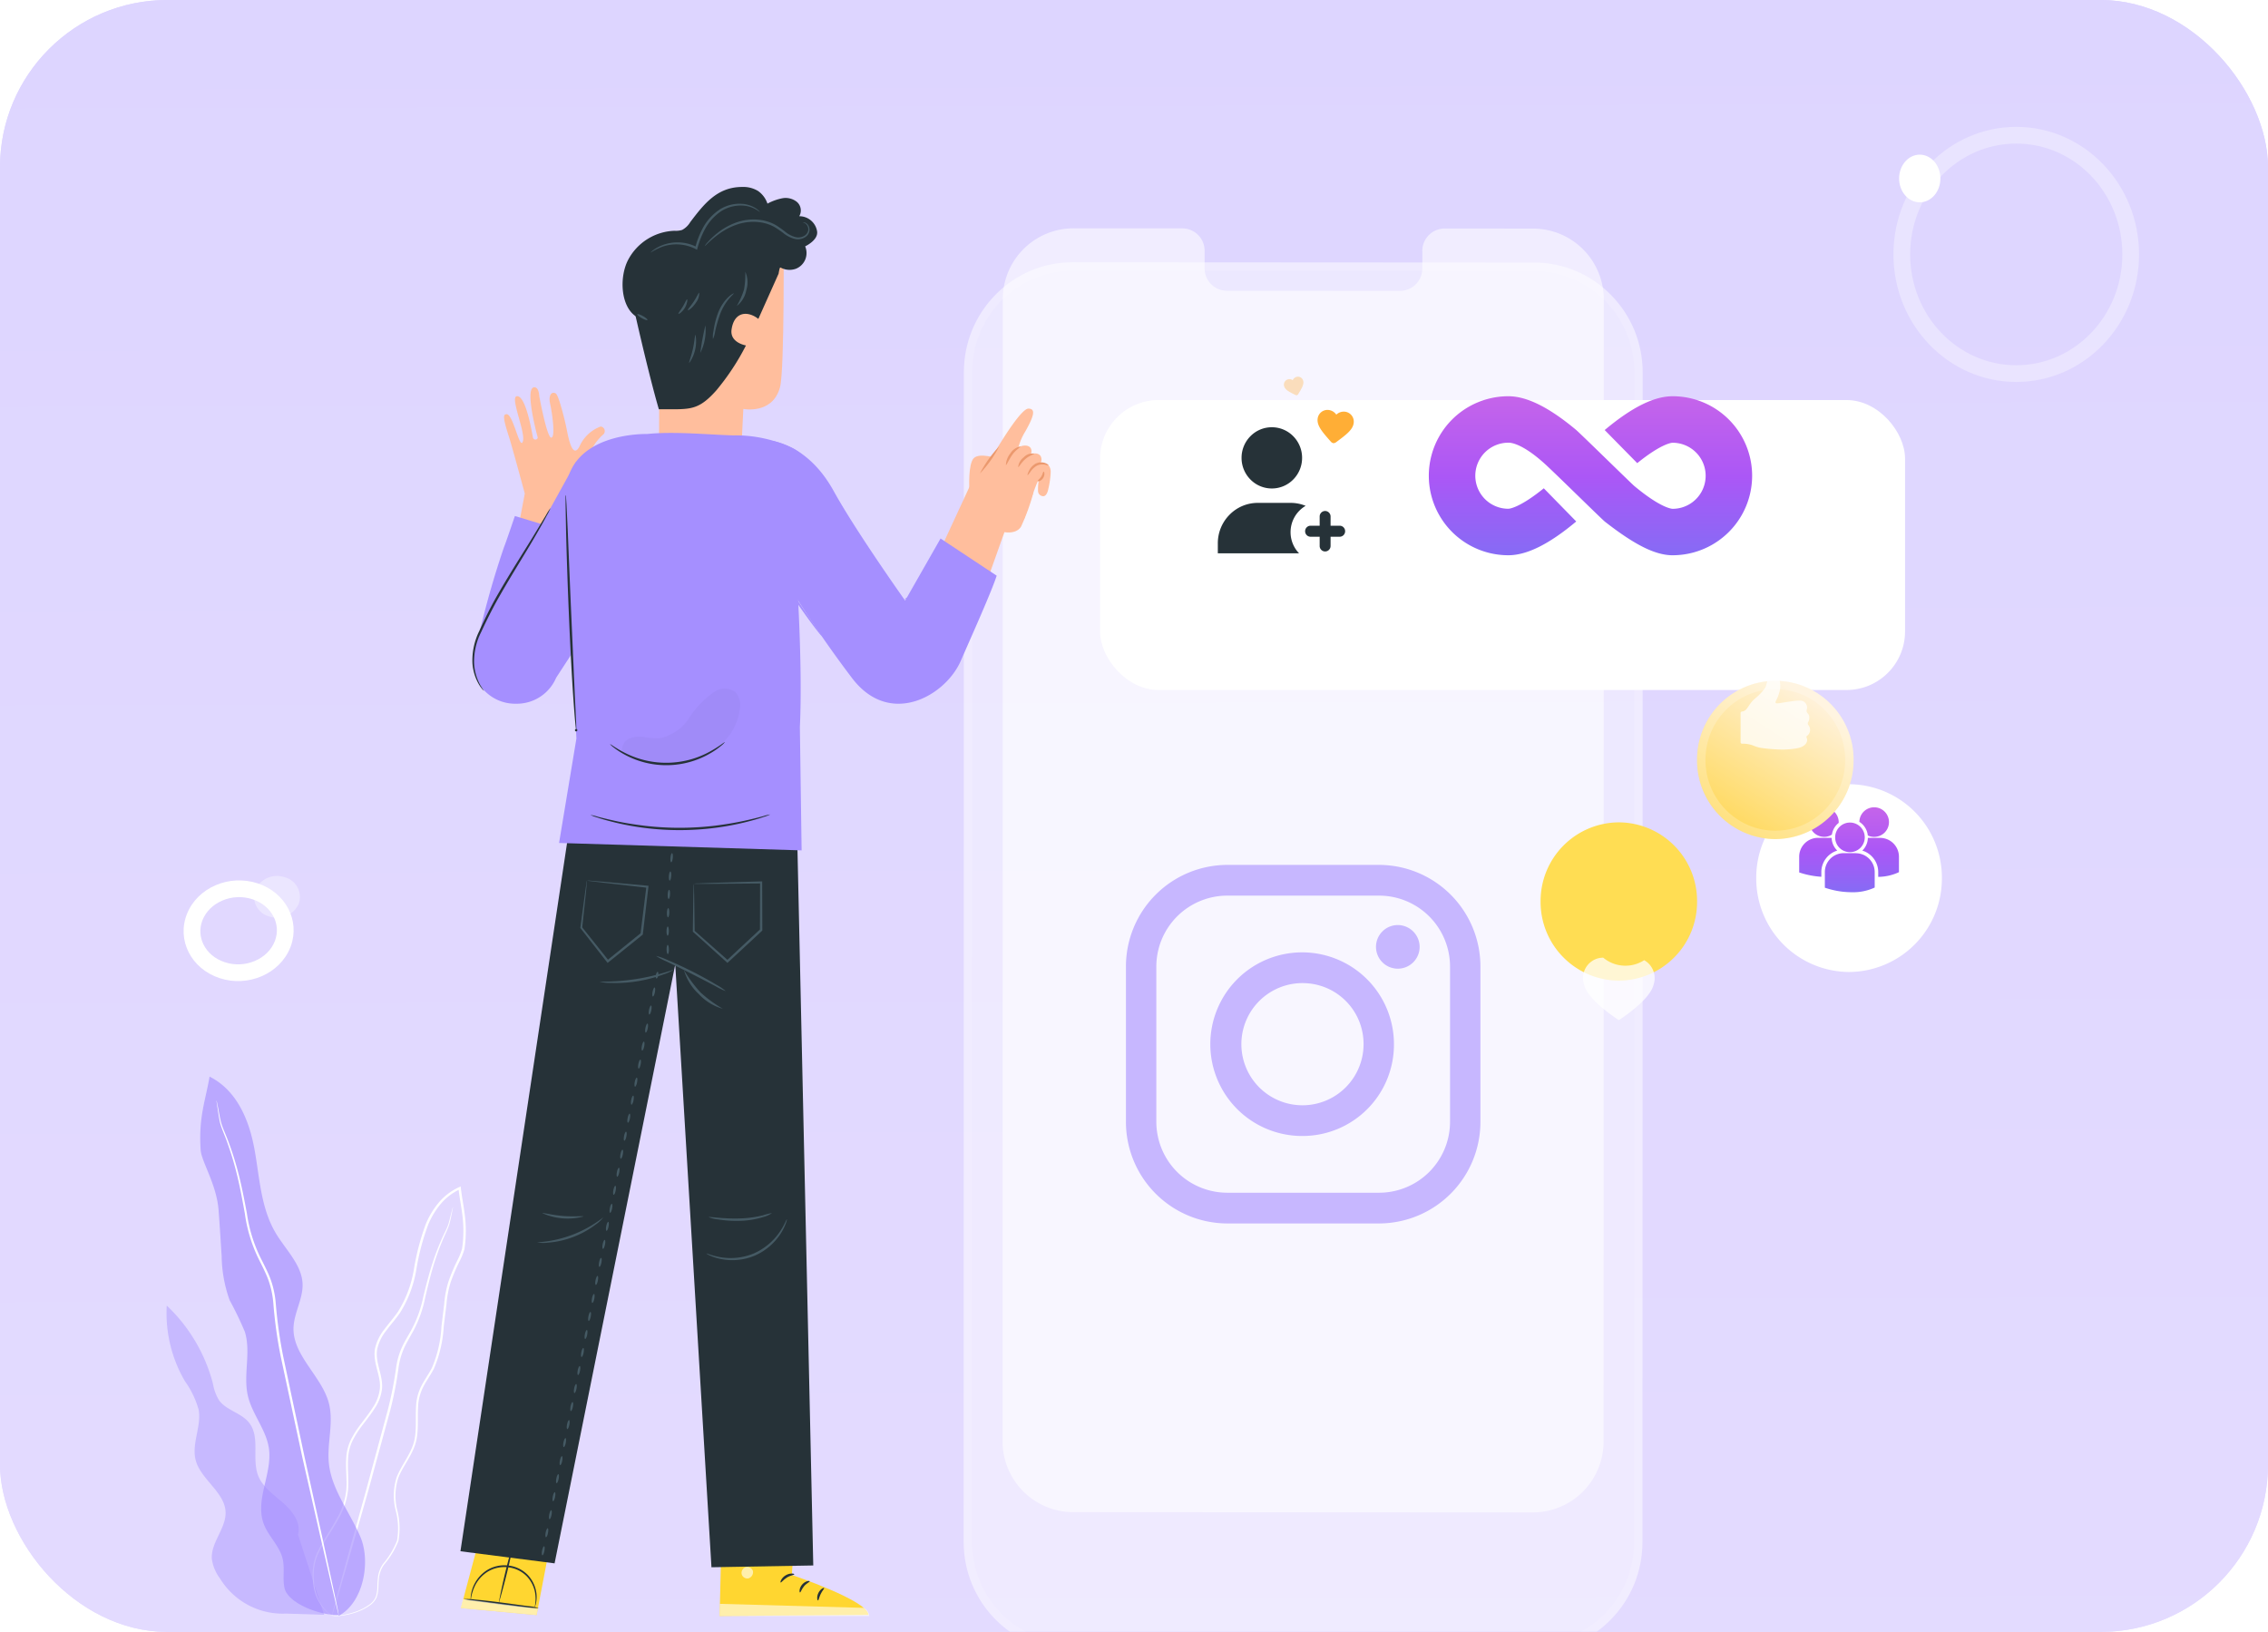 <svg xmlns="http://www.w3.org/2000/svg" xmlns:xlink="http://www.w3.org/1999/xlink" width="271" height="195" viewBox="0 0 271 195">
  <defs>
    <linearGradient id="linear-gradient" x1="1.038" y1="1.243" x2="1.034" y2="-0.022" gradientUnits="objectBoundingBox">
      <stop offset="0" stop-color="#e5dcff"/>
      <stop offset="1" stop-color="#ddd5ff"/>
    </linearGradient>
    <clipPath id="clip-path">
      <rect id="矩形_3624" data-name="矩形 3624" width="271" height="195" rx="20" transform="translate(29.66 4789.063)" fill="url(#linear-gradient)"/>
    </clipPath>
    <filter id="路径_2113" x="85.145" y="1.339" width="141.139" height="226.066" filterUnits="userSpaceOnUse">
      <feOffset dy="10" input="SourceAlpha"/>
      <feGaussianBlur stdDeviation="10" result="blur"/>
      <feFlood flood-color="#8b3eff" flood-opacity="0.271"/>
      <feComposite operator="in" in2="blur"/>
      <feComposite in="SourceGraphic"/>
    </filter>
    <filter id="路径_2118" x="159.151" y="84.425" width="68.56" height="67.468" filterUnits="userSpaceOnUse">
      <feOffset dy="10" input="SourceAlpha"/>
      <feGaussianBlur stdDeviation="10" result="blur-2"/>
      <feFlood flood-color="#d40000"/>
      <feComposite operator="in" in2="blur-2"/>
      <feComposite in="SourceGraphic"/>
    </filter>
    <filter id="路径_980" x="185.852" y="69.708" width="70.18" height="70.437" filterUnits="userSpaceOnUse">
      <feOffset dy="3" input="SourceAlpha"/>
      <feGaussianBlur stdDeviation="8" result="blur-3"/>
      <feFlood flood-color="#5525db" flood-opacity="0.451"/>
      <feComposite operator="in" in2="blur-3"/>
      <feComposite in="SourceGraphic"/>
    </filter>
    <linearGradient id="linear-gradient-4" x1="0.5" x2="0.5" y2="1" gradientUnits="objectBoundingBox">
      <stop offset="0" stop-color="#c564ea"/>
      <stop offset="0.506" stop-color="#ab57f6"/>
      <stop offset="1" stop-color="#866bf5"/>
    </linearGradient>
    <filter id="矩形_969" x="108.943" y="25.302" width="141.188" height="79.649" filterUnits="userSpaceOnUse">
      <feOffset dy="8" input="SourceAlpha"/>
      <feGaussianBlur stdDeviation="7.5" result="blur-4"/>
      <feFlood flood-color="#4800b5" flood-opacity="0.271"/>
      <feComposite operator="in" in2="blur-4"/>
      <feComposite in="SourceGraphic"/>
    </filter>
    <linearGradient id="linear-gradient-6" x1="0.139" y1="0.97" x2="0.691" y2="0.1" gradientUnits="objectBoundingBox">
      <stop offset="0" stop-color="#ffd753"/>
      <stop offset="1" stop-color="#fff1d8"/>
    </linearGradient>
    <filter id="路径_980-2" x="150.281" y="28.848" width="123.699" height="123.916" filterUnits="userSpaceOnUse">
      <feOffset dy="15" input="SourceAlpha"/>
      <feGaussianBlur stdDeviation="17.5" result="blur-5"/>
      <feFlood flood-color="#f70" flood-opacity="0.29"/>
      <feComposite operator="in" in2="blur-5"/>
      <feComposite in="SourceGraphic"/>
    </filter>
    <filter id="ios-thumbs-up" x="177.98" y="50.472" width="68.302" height="69.105" filterUnits="userSpaceOnUse">
      <feOffset dy="10" input="SourceAlpha"/>
      <feGaussianBlur stdDeviation="10" result="blur-6"/>
      <feFlood flood-color="#d40000" flood-opacity="0.659"/>
      <feComposite operator="in" in2="blur-6"/>
      <feComposite in="SourceGraphic"/>
    </filter>
  </defs>
  <g id="pic01" transform="translate(-29.66 -4789.063)">
    <g id="蒙版组_142" data-name="蒙版组 142" clip-path="url(#clip-path)">
      <rect id="矩形_3623" data-name="矩形 3623" width="271" height="195" rx="20" transform="translate(29.66 4789.063)" fill="url(#linear-gradient)"/>
      <g id="组_7605" data-name="组 7605" transform="translate(29.588 4789.471)">
        <rect id="矩形_214" data-name="矩形 214" width="271" height="195" rx="20" transform="translate(0.072 -0.407)" fill="url(#linear-gradient)"/>
        <g id="椭圆_139" data-name="椭圆 139" transform="translate(226.316 14.75)" fill="none" stroke="#fff" stroke-width="2" opacity="0.33">
          <ellipse cx="14.675" cy="15.242" rx="14.675" ry="15.242" stroke="none"/>
          <ellipse cx="14.675" cy="15.242" rx="13.675" ry="14.242" fill="none"/>
        </g>
        <g id="路径_19990" data-name="路径 19990" transform="translate(36.771 107.293) rotate(110)" fill="none">
          <path d="M5.9,0A6.815,6.815,0,0,1,12.2,6.69a5.835,5.835,0,0,1-5.893,6.288A6.815,6.815,0,0,1,0,6.292,5.835,5.835,0,0,1,5.9,0Z" stroke="none"/>
          <path d="M 5.707 2 C 4.734 2 3.825 2.385 3.147 3.085 C 2.37 3.887 1.964 5.003 2.003 6.228 C 2.042 7.473 2.535 8.658 3.391 9.565 C 4.217 10.441 5.276 10.943 6.374 10.979 C 6.416 10.981 6.458 10.981 6.499 10.981 C 7.472 10.981 8.381 10.596 9.059 9.896 C 9.836 9.094 10.242 7.978 10.203 6.753 C 10.164 5.509 9.671 4.324 8.815 3.416 C 7.989 2.54 6.93 2.038 5.832 2.002 C 5.79 2.001 5.748 2 5.707 2 M 5.707 2.86102294921875e-06 C 5.77 2.86102294921875e-06 5.833 0.001 5.897 0.003 C 9.266 0.113 12.089 3.107 12.202 6.69 C 12.316 10.273 9.678 13.088 6.309 12.978 C 2.94 12.868 0.117 9.875 0.004 6.292 C -0.108 2.777 2.43 2.86102294921875e-06 5.707 2.86102294921875e-06 Z" stroke="none" fill="#fff"/>
        </g>
        <ellipse id="椭圆_140" data-name="椭圆 140" cx="2.466" cy="2.848" rx="2.466" ry="2.848" transform="translate(226.994 18.072)" fill="#fff"/>
        <path id="路径_19991" data-name="路径 19991" d="M2.437,0a2.838,2.838,0,0,1,2.6,2.8A2.43,2.43,0,0,1,2.606,5.439,2.838,2.838,0,0,1,0,2.636,2.43,2.43,0,0,1,2.437,0Z" transform="translate(36.589 105.324) rotate(110)" fill="#fff" opacity="0.35"/>
        <g id="草" transform="translate(19.966 128.237)">
          <g id="组_635" data-name="组 635" transform="translate(0 27.365)" opacity="0.44">
            <g id="组_634" data-name="组 634">
              <g id="组_633" data-name="组 633">
                <path id="路径_2107" data-name="路径 2107" d="M275.287,572.918c.388-1.361-.6-2.728-1.7-3.715s-2.426-1.872-3-3.178c-.931-2.115.32-4.854-1.269-6.619-.935-1.039-2.611-1.386-3.44-2.5a5.33,5.33,0,0,1-.747-1.982,19.619,19.619,0,0,0-5.529-9.37,16.115,16.115,0,0,0,2.169,9.031,10.962,10.962,0,0,1,1.647,3.43c.346,2.011-.893,4.083-.347,6.057.623,2.258,3.424,3.77,3.557,6.094.113,1.965-1.779,3.69-1.638,5.655a5.008,5.008,0,0,0,.965,2.33,8.781,8.781,0,0,0,7.879,4.209l4.576.145Z" transform="translate(-259.571 -545.558)" fill="#a58fff"/>
              </g>
            </g>
          </g>
          <g id="组_657" data-name="组 657" transform="translate(4.038 0)">
            <g id="组_648" data-name="组 648" transform="translate(13.407 13.129)">
              <g id="组_643" data-name="组 643">
                <g id="组_642" data-name="组 642">
                  <g id="组_641" data-name="组 641">
                    <g id="组_640" data-name="组 640">
                      <path id="路径_2109" data-name="路径 2109" d="M288.192,573.154a4.029,4.029,0,0,0,1.259-.025,8.327,8.327,0,0,0,1.487-.339,6.53,6.53,0,0,0,1.837-.911,2.354,2.354,0,0,0,.755-.912,3.916,3.916,0,0,0,.216-1.238,10.954,10.954,0,0,1,.107-1.341,3.493,3.493,0,0,1,.559-1.333,9.893,9.893,0,0,0,1.725-2.836,8.527,8.527,0,0,0-.125-3.633,7.009,7.009,0,0,1,.107-3.893c.491-1.3,1.494-2.466,2-3.927.5-1.476.267-3.063.372-4.629a5.662,5.662,0,0,1,.6-2.3c.37-.734.883-1.425,1.285-2.2a14.805,14.805,0,0,0,1.178-5.065q.162-1.311.328-2.648a11.874,11.874,0,0,1,.509-2.65,22.086,22.086,0,0,1,1.1-2.565,7.992,7.992,0,0,0,.531-1.339,12.272,12.272,0,0,0,.148-1.426,15.252,15.252,0,0,0-.122-2.869c-.124-.956-.315-1.9-.428-2.863l-.021-.165-.023-.191-.188.085a6.945,6.945,0,0,0-2.463,1.883,9.885,9.885,0,0,0-1.513,2.526,28.673,28.673,0,0,0-1.425,5.428,13.83,13.83,0,0,1-1.88,5.012c-.5.738-1.108,1.412-1.639,2.132a5.605,5.605,0,0,0-1.135,2.363c-.271,1.753.8,3.293.574,4.845a5.045,5.045,0,0,1-.835,2.151c-.415.662-.9,1.276-1.367,1.893a11.946,11.946,0,0,0-1.228,1.913,5.6,5.6,0,0,0-.562,2.077c-.111,1.4.107,2.723-.005,3.975a8.521,8.521,0,0,1-1.13,3.406c-.554,1.019-1.169,1.941-1.685,2.836a14.01,14.01,0,0,0-.694,1.321,6.007,6.007,0,0,0-.4,1.31,7.473,7.473,0,0,0-.034,2.365,5.665,5.665,0,0,0,1.309,3.017,2.974,2.974,0,0,0,.37.363,1.779,1.779,0,0,0,.3.231c.17.114.262.167.262.167a5.593,5.593,0,0,1-.886-.793,5.684,5.684,0,0,1-1.242-3,7.449,7.449,0,0,1,.058-2.331,5.927,5.927,0,0,1,.4-1.279,13.845,13.845,0,0,1,.7-1.3c.52-.886,1.142-1.8,1.708-2.831a8.684,8.684,0,0,0,1.169-3.466c.12-1.278-.092-2.609.024-3.973a5.423,5.423,0,0,1,.552-2.008,11.777,11.777,0,0,1,1.214-1.874c.463-.613.957-1.229,1.385-1.905a5.276,5.276,0,0,0,.873-2.239c.221-1.654-.838-3.2-.563-4.833a5.38,5.38,0,0,1,1.1-2.259c.522-.706,1.132-1.381,1.649-2.138a14.04,14.04,0,0,0,1.923-5.1,28.6,28.6,0,0,1,1.415-5.382,9.649,9.649,0,0,1,1.474-2.46,6.654,6.654,0,0,1,2.36-1.806l-.211-.106c.006.053.013.11.021.167.115.97.306,1.92.429,2.865a14.961,14.961,0,0,1,.121,2.825,12.037,12.037,0,0,1-.141,1.383,7.814,7.814,0,0,1-.513,1.292,22.266,22.266,0,0,0-1.1,2.593,12.053,12.053,0,0,0-.515,2.695q-.164,1.338-.324,2.65a14.638,14.638,0,0,1-1.144,4.99c-.387.75-.9,1.444-1.281,2.2a5.873,5.873,0,0,0-.613,2.386c-.1,1.6.13,3.163-.348,4.579s-1.472,2.586-1.977,3.924a7.167,7.167,0,0,0-.1,3.989,8.411,8.411,0,0,1,.148,3.564,9.857,9.857,0,0,1-1.685,2.8,3.62,3.62,0,0,0-.568,1.386,10.931,10.931,0,0,0-.1,1.357,3.829,3.829,0,0,1-.195,1.2,2.249,2.249,0,0,1-.71.873,6.489,6.489,0,0,1-1.792.915,8.6,8.6,0,0,1-1.466.36,6.492,6.492,0,0,1-.931.081C288.3,573.15,288.192,573.154,288.192,573.154Z" transform="translate(-285.872 -521.858)" fill="#fff"/>
                    </g>
                  </g>
                </g>
              </g>
              <g id="组_647" data-name="组 647" transform="translate(2.318 2.473)">
                <g id="组_646" data-name="组 646">
                  <g id="组_645" data-name="组 645">
                    <g id="组_644" data-name="组 644">
                      <path id="路径_2110" data-name="路径 2110" d="M303.828,525.975a.465.465,0,0,0-.044.125c-.027.1-.06.222-.1.374-.089.326-.2.819-.37,1.434s-.6,1.309-.95,2.165a29.152,29.152,0,0,0-1.088,2.94c-.349,1.105-.659,2.332-.982,3.647a14.35,14.35,0,0,1-1.465,4.047c-.375.673-.8,1.355-1.133,2.1a9.031,9.031,0,0,0-.659,2.378,44.033,44.033,0,0,1-.987,5.014l-2.587,9.576c-.815,2.935-1.549,5.581-2.168,7.81-.6,2.209-1.092,4-1.437,5.271l-.377,1.437c-.036.152-.066.275-.091.375a.419.419,0,0,0-.021.13.462.462,0,0,0,.05-.124l.119-.368.43-1.424,1.527-5.25c.637-2.225,1.392-4.866,2.23-7.8l2.612-9.579a43.409,43.409,0,0,0,.985-5.035,8.815,8.815,0,0,1,.634-2.32c.323-.726.739-1.4,1.114-2.085a14.45,14.45,0,0,0,1.461-4.11c.313-1.318.609-2.542.944-3.645a30.637,30.637,0,0,1,1.041-2.936c.337-.854.739-1.556.907-2.191s.245-1.119.318-1.451l.072-.378A.427.427,0,0,0,303.828,525.975Z" transform="translate(-289.367 -525.975)" fill="#fff"/>
                    </g>
                  </g>
                </g>
              </g>
            </g>
            <g id="组_656" data-name="组 656">
              <g id="组_651" data-name="组 651">
                <g id="组_650" data-name="组 650">
                  <g id="组_649" data-name="组 649">
                    <path id="路径_2111" data-name="路径 2111" d="M282.192,564.438c2.989-1.609,3.847-6.493,2.6-9.433s-3.43-5.625-3.766-8.759c-.259-2.41.612-4.882-.007-7.237-.836-3.178-4.262-5.639-4.223-8.906.023-1.833,1.174-3.558,1.082-5.389-.113-2.246-2.016-4.028-3.2-6.007-1.8-3.029-1.923-6.61-2.54-10.005s-2.046-7.032-5.37-8.7c-.491,2.883-1.328,4.858-1.065,8.764.094,1.4,1.894,4.087,2.138,7.162.147,1.837.248,3.677.372,5.516a16.171,16.171,0,0,0,.956,5.285,40.78,40.78,0,0,1,1.818,3.773c.758,2.492-.238,5.19.374,7.715.519,2.138,2.153,3.979,2.487,6.148.469,3.047-1.709,6.213-.594,9.119.553,1.442,1.863,2.6,2.235,4.089.289,1.156-.026,2.379.235,3.54.421,1.87,4.359,3.322,6.463,3.207" transform="translate(-265.658 -500)" fill="#a58fff" opacity="0.66"/>
                  </g>
                </g>
              </g>
              <g id="组_655" data-name="组 655" transform="translate(1.938 2.862)">
                <g id="组_654" data-name="组 654">
                  <g id="组_653" data-name="组 653">
                    <g id="组_652" data-name="组 652">
                      <path id="路径_2112" data-name="路径 2112" d="M268.582,504.765a.66.66,0,0,0,.013.163c.017.121.04.277.068.473.068.417.145,1.028.3,1.819s.619,1.69.98,2.769a37.441,37.441,0,0,1,1.1,3.706c.342,1.389.627,2.927.926,4.581a17.772,17.772,0,0,0,1.533,5.179c.419.866.889,1.731,1.242,2.654a10.915,10.915,0,0,1,.631,2.925,53.657,53.657,0,0,0,.877,6.306c.915,4.272,1.788,8.341,2.581,12.044.836,3.689,1.59,7.012,2.225,9.809l1.525,6.609.429,1.794.119.466a.65.65,0,0,0,.05.157.719.719,0,0,0-.021-.162l-.09-.47c-.09-.43-.215-1.034-.375-1.8l-1.433-6.626c-.618-2.8-1.35-6.128-2.164-9.821-.786-3.7-1.649-7.77-2.557-12.041a54.462,54.462,0,0,1-.88-6.285,11.124,11.124,0,0,0-.652-2.983c-.364-.942-.84-1.812-1.26-2.67a17.72,17.72,0,0,1-1.539-5.117c-.31-1.652-.608-3.193-.964-4.585a35.936,35.936,0,0,0-1.143-3.712c-.38-1.083-.846-1.97-1.025-2.745s-.267-1.394-.354-1.8l-.1-.47A.71.71,0,0,0,268.582,504.765Z" transform="translate(-268.58 -504.765)" fill="#fff"/>
                    </g>
                  </g>
                </g>
              </g>
            </g>
          </g>
        </g>
      </g>
      <g id="手机" transform="translate(145.806 4811.402)">
        <g id="组_665" data-name="组 665" transform="translate(0 0)">
          <g id="组_661" data-name="组 661" opacity="0.5">
            <g id="组_660" data-name="组 660">
              <g id="组_659" data-name="组 659">
                <g transform="matrix(1, 0, 0, 1, -116.15, -22.34)" filter="url(#路径_2113)">
                  <g id="路径_2113-2" data-name="路径 2113" transform="translate(-396.01 -539.48)" fill="rgba(255,255,255,0.87)" stroke-linecap="round" stroke-linejoin="round">
                    <path d="M 579.267 726.384 L 579.259 726.384 L 524.154 726.352 C 520.814 726.35 517.675 725.033 515.315 722.643 C 512.956 720.255 511.657 717.082 511.658 713.707 L 511.685 573.959 C 511.686 570.584 512.986 567.41 515.346 565.023 C 517.708 562.634 520.848 561.319 524.188 561.319 L 524.195 561.319 L 579.301 561.352 C 582.64 561.354 585.78 562.671 588.14 565.06 C 590.498 567.448 591.797 570.622 591.797 573.997 L 591.77 713.745 C 591.769 717.12 590.469 720.293 588.108 722.68 C 585.747 725.069 582.607 726.384 579.267 726.384 Z" stroke="none"/>
                    <path d="M 579.267 725.884 C 585.894 725.884 591.268 720.45 591.27 713.744 L 591.297 573.997 C 591.297 567.292 585.927 561.856 579.3 561.852 L 524.195 561.819 C 524.193 561.819 524.191 561.819 524.188 561.819 C 517.561 561.819 512.186 567.254 512.185 573.959 L 512.158 713.707 C 512.157 720.411 517.527 725.848 524.154 725.852 L 579.259 725.884 C 579.262 725.884 579.264 725.884 579.267 725.884 M 579.267 726.884 L 579.259 726.884 L 524.154 726.852 C 520.679 726.849 517.414 725.48 514.959 722.994 C 512.507 720.512 511.157 717.214 511.158 713.707 L 511.185 573.959 C 511.186 570.451 512.537 567.153 514.991 564.671 C 517.447 562.187 520.714 560.819 524.188 560.819 L 524.195 560.819 L 579.301 560.852 C 582.775 560.854 586.041 562.224 588.495 564.709 C 590.947 567.191 592.297 570.489 592.297 573.997 L 592.27 713.745 C 592.269 717.252 590.917 720.551 588.464 723.032 C 586.008 725.516 582.741 726.884 579.267 726.884 Z" stroke="none" fill="#fff"/>
                  </g>
                </g>
              </g>
            </g>
          </g>
          <g id="组_664" data-name="组 664" transform="translate(3.651 4.943)" opacity="0.57">
            <g id="组_663" data-name="组 663">
              <g id="组_662" data-name="组 662">
                <path id="路径_2114" data-name="路径 2114" d="M583.375,572.27l-10.684-.006a2.671,2.671,0,0,0-2.595,2.742v1.961a2.671,2.671,0,0,1-2.595,2.742l-20.825-.012a2.673,2.673,0,0,1-2.594-2.745V574.99a2.673,2.673,0,0,0-2.594-2.745l-3.758,0-9.351-.006a8.456,8.456,0,0,0-8.411,8.5l-.027,136.4a8.456,8.456,0,0,0,8.4,8.506l55,.032a8.456,8.456,0,0,0,8.411-8.5l.026-136.4A8.455,8.455,0,0,0,583.375,572.27Z" transform="translate(-519.942 -572.237)" fill="#fff"/>
              </g>
            </g>
          </g>
          <g id="组_671" data-name="组 671" transform="translate(18.392 81.009)">
            <g id="组_668" data-name="组 668">
              <path id="路径_2115" data-name="路径 2115" d="M976.428,1065.562H958.183a12.139,12.139,0,0,1-12.055-12.194v-18.456a12.139,12.139,0,0,1,12.055-12.194h18.245a12.139,12.139,0,0,1,12.055,12.194v18.456A12.139,12.139,0,0,1,976.428,1065.562Zm-18.245-39.172a8.483,8.483,0,0,0-8.425,8.522v18.456a8.484,8.484,0,0,0,8.425,8.522h18.245a8.483,8.483,0,0,0,8.425-8.522v-18.456a8.483,8.483,0,0,0-8.425-8.522Z" transform="translate(-946.128 -1022.717)" fill="#c7b7ff"/>
            </g>
            <g id="组_669" data-name="组 669" transform="translate(10.333 10.452)">
              <path id="路径_2116" data-name="路径 2116" d="M995.481,1083.165a10.971,10.971,0,1,1,10.845-10.97A10.92,10.92,0,0,1,995.481,1083.165Zm0-18.268a7.3,7.3,0,1,0,7.214,7.3A7.265,7.265,0,0,0,995.481,1064.9Z" transform="translate(-984.636 -1061.224)" fill="#c7b7ff"/>
            </g>
            <g id="组_670" data-name="组 670" transform="translate(29.881 7.188)">
              <path id="路径_2117" data-name="路径 2117" d="M1062.7,1051.835a2.607,2.607,0,1,1-2.606-2.637A2.622,2.622,0,0,1,1062.7,1051.835Z" transform="translate(-1057.489 -1049.198)" fill="#c7b7ff"/>
            </g>
          </g>
        </g>
      </g>
      <g id="组_7606" data-name="组 7606" transform="translate(213.742 4887.327)">
        <path id="路径_980-3" data-name="路径 980" d="M9.35,0A9.4,9.4,0,0,1,18.7,9.458a9.4,9.4,0,0,1-9.35,9.458A9.4,9.4,0,0,1,0,9.458,9.4,9.4,0,0,1,9.35,0Z" transform="translate(0 0)" fill="#ffdd53"/>
        <g transform="matrix(1, 0, 0, 1, -184.08, -98.26)" filter="url(#路径_2118)">
          <path id="路径_2118-2" data-name="路径 2118" d="M1609.859,842.051a4.139,4.139,0,0,1-4.893-.3,2.392,2.392,0,0,0-1.166.3,2.455,2.455,0,0,0-1.131,2.9c.414,1.888,4.162,4.267,4.162,4.267s3.743-2.379,4.159-4.267a2.429,2.429,0,0,0,.12-.753A2.454,2.454,0,0,0,1609.859,842.051Z" transform="translate(-1413.4 -737.32)" fill="rgba(255,255,255,0.75)"/>
        </g>
      </g>
      <g id="组_7607" data-name="组 7607" transform="translate(239.512 4879.771)">
        <g transform="matrix(1, 0, 0, 1, -209.85, -90.71)" filter="url(#路径_980)">
          <path id="路径_980-4" data-name="路径 980" d="M11.09,0A11.155,11.155,0,0,1,22.18,11.218,11.155,11.155,0,0,1,11.09,22.437,11.155,11.155,0,0,1,0,11.218,11.155,11.155,0,0,1,11.09,0Z" transform="translate(209.85 90.71)" fill="#fff"/>
        </g>
        <g id="组_675" data-name="组 675" transform="translate(5.131 5.756)">
          <g id="组_674" data-name="组 674" transform="translate(0 0)">
            <path id="路径_2119" data-name="路径 2119" d="M985.854,688.085a2.191,2.191,0,0,1,1.007,1.627,1.712,1.712,0,0,0,.739.168,1.768,1.768,0,1,0-1.747-1.795m-1.146,3.619a1.768,1.768,0,1,0-1.747-1.768,1.759,1.759,0,0,0,1.747,1.768m.741.121h-1.483a2.253,2.253,0,0,0-2.237,2.263v1.836l0,.029.126.04a10.066,10.066,0,0,0,3.043.5,6.173,6.173,0,0,0,2.657-.5l.117-.059h.013v-1.836a2.253,2.253,0,0,0-2.238-2.263M988.341,690H986.87a2.193,2.193,0,0,1-.665,1.518,2.685,2.685,0,0,1,1.9,2.574v.565a5.959,5.959,0,0,0,2.346-.5l.117-.06h.013v-1.834A2.254,2.254,0,0,0,988.341,690m-6.7-.12a1.723,1.723,0,0,0,.929-.273,2.19,2.19,0,0,1,.813-1.4c0-.033,0-.065,0-.1a1.748,1.748,0,1,0-1.747,1.767m1.57,1.638a2.194,2.194,0,0,1-.665-1.509c-.055,0-.108-.009-.164-.009H980.9a2.254,2.254,0,0,0-2.238,2.264V694.1l0,.029.125.04a10.322,10.322,0,0,0,2.521.478v-.554a2.687,2.687,0,0,1,1.9-2.574" transform="translate(-978.662 -686.343)" stroke="rgba(0,0,0,0)" stroke-width="1" fill="url(#linear-gradient-4)"/>
          </g>
        </g>
      </g>
      <g id="组_7608" data-name="组 7608" transform="translate(161.104 4828.865)">
        <g transform="matrix(1, 0, 0, 1, -131.44, -39.8)" filter="url(#矩形_969)">
          <rect id="矩形_969-2" data-name="矩形 969" width="96.188" height="34.649" rx="7" transform="translate(131.44 39.8)" fill="#fff"/>
        </g>
        <g id="组_666" data-name="组 666" transform="translate(39.394 7.546)">
          <path id="路径_2008" data-name="路径 2008" d="M797.022,466a9.5,9.5,0,0,0,0-19c-2.207,0-4.847,1.307-8.072,4l-.047.039,3.891,3.955c2.976-2.408,4.176-2.437,4.227-2.437a3.947,3.947,0,0,1,0,7.894c-.053,0-1.346-.031-4.582-2.728-.374-.312-6.446-6.28-6.978-6.723-3.225-2.689-5.865-4-8.072-4a9.5,9.5,0,0,0,0,19c2.207,0,4.847-1.307,8.072-4l.044-.036L781.627,458c-2.982,2.415-4.185,2.445-4.236,2.445a3.947,3.947,0,0,1,0-7.894c.053,0,1.483-.141,4.539,2.693,1.559,1.446,6.631,6.456,7.02,6.758,3.314,2.576,5.865,4,8.072,4Zm0,0" transform="translate(-768 -447)" fill="url(#linear-gradient-4)"/>
        </g>
        <g id="icon_gets" transform="translate(14.072 5.058)">
          <path id="路径_959" data-name="路径 959" d="M-957.293,272.064H-967v-1.189a4.832,4.832,0,0,1,1.4-3.42,4.722,4.722,0,0,1,3.38-1.417h3.912a4.708,4.708,0,0,1,1.8.353,3.648,3.648,0,0,0-1.8,3.144,3.629,3.629,0,0,0,1.014,2.528Zm-3.254-7.747a3.573,3.573,0,0,1-2.557-1.072,3.656,3.656,0,0,1-1.059-2.587,3.656,3.656,0,0,1,1.059-2.587A3.573,3.573,0,0,1-960.547,257a3.573,3.573,0,0,1,2.557,1.072,3.656,3.656,0,0,1,1.059,2.587,3.656,3.656,0,0,1-1.059,2.587A3.572,3.572,0,0,1-960.547,264.317Z" transform="translate(967 -250.808)" fill="#263238"/>
          <path id="路径_960" data-name="路径 960" d="M-965.262,261.177v-1.1h-1.086a.656.656,0,0,1-.652-.659.656.656,0,0,1,.652-.66h1.086v-1.1a.656.656,0,0,1,.652-.659.656.656,0,0,1,.652.659v1.1h1.087a.656.656,0,0,1,.652.66.656.656,0,0,1-.652.659h-1.087v1.1a.656.656,0,0,1-.652.659A.656.656,0,0,1-965.262,261.177Z" transform="translate(977.431 -240.8)" fill="#263238"/>
          <path id="ic_favorite_24px" d="M2.171,3.884a.565.565,0,0,1-.315-.149C.739,2.71,0,2.033,0,1.2A1.184,1.184,0,0,1,1.191,0a1.3,1.3,0,0,1,.976.459A1.289,1.289,0,0,1,3.142,0,1.191,1.191,0,0,1,4.336,1.21c0,.829-.735,1.5-1.851,2.528A.557.557,0,0,1,2.171,3.884Z" transform="matrix(0.995, 0.105, -0.105, 0.995, 12.05, 4.003)" fill="#ffae36"/>
          <path id="ic_favorite_24px-2" data-name="ic_favorite_24px" d="M1.181,2.121a.306.306,0,0,1-.172-.08C.4,1.483,0,1.116,0,.664A.654.654,0,0,1,.654,0a.7.7,0,0,1,.533.249A.712.712,0,0,1,1.721,0a.644.644,0,0,1,.65.656c0,.452-.405.822-1.018,1.384A.308.308,0,0,1,1.181,2.121Z" transform="translate(7.739 0.653) rotate(-16)" fill="#ffae36" opacity="0.33"/>
        </g>
      </g>
      <g id="组_7609" data-name="组 7609" transform="translate(232.441 4855.411)">
        <g transform="matrix(1, 0, 0, 1, -202.78, -66.35)" filter="url(#路径_980-2)">
          <g id="路径_980-5" data-name="路径 980" transform="translate(202.78 66.35)" fill="url(#linear-gradient-6)">
            <path d="M9.35,0A9.4,9.4,0,0,1,18.7,9.458a9.4,9.4,0,0,1-9.35,9.458A9.4,9.4,0,0,1,0,9.458,9.4,9.4,0,0,1,9.35,0Z" stroke="none"/>
            <path d="M 9.35 1 C 4.746 1 1 4.794 1 9.458 C 1 14.121 4.746 17.916 9.35 17.916 C 13.953 17.916 17.699 14.121 17.699 9.458 C 17.699 4.794 13.953 1 9.35 1 M 9.35 -1.9073486328125e-06 C 14.513 -1.9073486328125e-06 18.699 4.234 18.699 9.458 C 18.699 14.681 14.513 18.916 9.35 18.916 C 4.186 18.916 -1.9073486328125e-06 14.681 -1.9073486328125e-06 9.458 C -1.9073486328125e-06 4.234 4.186 -1.9073486328125e-06 9.35 -1.9073486328125e-06 Z" stroke="none" fill="rgba(255,255,255,0.22)"/>
          </g>
        </g>
        <g transform="matrix(1, 0, 0, 1, -202.78, -66.35)" filter="url(#ios-thumbs-up)">
          <path id="ios-thumbs-up-2" data-name="ios-thumbs-up" d="M12.454,10.837a.891.891,0,0,0,.361-.687.968.968,0,0,0-.236-.637c-.013-.026-.024-.05-.035-.074l0-.024a.288.288,0,0,1,.043-.219.968.968,0,0,0,.126-.562.667.667,0,0,0-.21-.508.421.421,0,0,1-.089-.4.851.851,0,0,0-.178-.827c-.227-.258-.439-.289-1-.256-.389.024-1.2.151-1.735.236-.218.035-.409.066-.467.07-.275.028-.329,0-.355-.107a.716.716,0,0,1,.106-.284,4.746,4.746,0,0,0,.314-.783A2.778,2.778,0,0,0,9.035,3.8a.708.708,0,0,0-.569-.418.856.856,0,0,0-.6.173c-.074.087-.05.254-.134.586a6.413,6.413,0,0,1-.26.919A6.256,6.256,0,0,1,6.235,6.382c-.089.079-.164.147-.218.2a4.5,4.5,0,0,0-.552.715,3.839,3.839,0,0,1-.3.4.778.778,0,0,1-.482.238.175.175,0,0,0-.173.175v3.49a.18.18,0,0,0,.18.182,3.374,3.374,0,0,1,1.436.258,3.713,3.713,0,0,0,1,.265,20.557,20.557,0,0,0,2.436.177,10.71,10.71,0,0,0,1.224-.085c.671-.079,1.389-.236,1.627-.81a.624.624,0,0,0-.011-.518.174.174,0,0,1-.017-.057.187.187,0,0,1,.063-.18Z" transform="translate(203.47 67.09)" fill="rgba(255,255,255,0.75)"/>
        </g>
      </g>
      <g id="人" transform="translate(84.678 4811.402)">
        <g id="组_368" data-name="组 368" transform="translate(0.048 159.397)">
          <g id="组_361" data-name="组 361">
            <g id="组_360" data-name="组 360">
              <g id="组_352" data-name="组 352">
                <g id="组_351" data-name="组 351">
                  <g id="组_350" data-name="组 350">
                    <path id="路径_2009" data-name="路径 2009" d="M1084.564,654.357l-2.785,10.416,9.051.836,1.9-9.916Z" transform="translate(-1081.779 -654.357)" fill="#ffd630"/>
                  </g>
                </g>
              </g>
              <g id="组_356" data-name="组 356" transform="translate(0.344 9.329)">
                <g id="组_355" data-name="组 355">
                  <g id="组_354" data-name="组 354">
                    <g id="组_353" data-name="组 353">
                      <path id="路径_2010" data-name="路径 2010" d="M1093.769,672.421a6.324,6.324,0,0,1-1.325-.045c-.816-.066-1.939-.192-3.176-.353l-3.163-.429a7.315,7.315,0,0,1-1.305-.228,6.344,6.344,0,0,1,1.325.049c.816.068,1.939.195,3.176.356l3.163.427A7.406,7.406,0,0,1,1093.769,672.421Z" transform="translate(-1084.799 -671.347)" fill="#263238"/>
                    </g>
                  </g>
                </g>
              </g>
              <g id="组_359" data-name="组 359" transform="translate(0 9.339)" opacity="0.6">
                <g id="组_358" data-name="组 358">
                  <g id="组_357" data-name="组 357">
                    <path id="路径_2011" data-name="路径 2011" d="M1085.013,672.442l9.051.836.146-.764-8.935-1.149-.252.973" transform="translate(-1085.013 -671.365)" fill="#fff"/>
                  </g>
                </g>
              </g>
            </g>
          </g>
          <g id="组_364" data-name="组 364" transform="translate(4.491 2.022)">
            <g id="组_363" data-name="组 363">
              <g id="组_362" data-name="组 362">
                <path id="路径_2012" data-name="路径 2012" d="M1090.117,665.97a78.4,78.4,0,0,1,1.928-7.93,78.069,78.069,0,0,1-1.928,7.93Z" transform="translate(-1090.112 -658.04)" fill="#263238"/>
              </g>
            </g>
          </g>
          <g id="组_367" data-name="组 367" transform="translate(1.172 5.306)">
            <g id="组_366" data-name="组 366">
              <g id="组_365" data-name="组 365">
                <path id="路径_2013" data-name="路径 2013" d="M1092.915,669.05a4.445,4.445,0,0,0,.021-1.936,3.873,3.873,0,0,0-.991-1.813,3.685,3.685,0,0,0-2.253-1.047,3.818,3.818,0,0,0-2.424.557,4.23,4.23,0,0,0-1.409,1.515,5.485,5.485,0,0,0-.571,1.858c-.007,0-.012-.048-.013-.138a2.739,2.739,0,0,1,.021-.4,4.194,4.194,0,0,1,.432-1.395,4.25,4.25,0,0,1,1.437-1.61,3.948,3.948,0,0,1,2.55-.6,3.822,3.822,0,0,1,2.371,1.121,3.918,3.918,0,0,1,1,1.919,3.652,3.652,0,0,1,0,1.462,2.444,2.444,0,0,1-.111.381C1092.942,669.01,1092.922,669.052,1092.915,669.05Z" transform="translate(-1085.274 -664.021)" fill="#263238"/>
              </g>
            </g>
          </g>
        </g>
        <g id="组_395" data-name="组 395" transform="translate(30.966 156.306)">
          <g id="组_388" data-name="组 388">
            <g id="组_370" data-name="组 370">
              <g id="组_369" data-name="组 369">
                <path id="路径_2014" data-name="路径 2014" d="M1021.466,649.024l-.607,9.254s9.106,3.057,9.158,4.778l-17.79.131.359-14.459Z" transform="translate(-1012.227 -648.728)" fill="#ffd630"/>
              </g>
            </g>
            <g id="组_373" data-name="组 373" transform="translate(2.619 8.577)" opacity="0.6">
              <g id="组_372" data-name="组 372">
                <g id="组_371" data-name="组 371">
                  <path id="路径_2015" data-name="路径 2015" d="M1038.156,664.373a.735.735,0,0,0-.527.823.7.7,0,0,0,.8.536.776.776,0,0,0,.554-.875.723.723,0,0,0-.9-.463" transform="translate(-1037.617 -664.347)" fill="#fff"/>
                </g>
              </g>
            </g>
            <g id="组_375" data-name="组 375" transform="translate(0 13.001)" opacity="0.6">
              <g id="组_374" data-name="组 374">
                <path id="路径_2016" data-name="路径 2016" d="M1012.06,673.862l.036-1.458,17.182.48a1.241,1.241,0,0,1,.662.978Z" transform="translate(-1012.06 -672.404)" fill="#fff"/>
              </g>
            </g>
            <g id="组_378" data-name="组 378" transform="translate(7.273 9.377)">
              <g id="组_377" data-name="组 377">
                <g id="组_376" data-name="组 376">
                  <path id="路径_2017" data-name="路径 2017" d="M1030.211,665.9c-.005.087-.441.114-.876.383s-.674.631-.753.594c-.079-.019.066-.54.6-.857S1030.232,665.816,1030.211,665.9Z" transform="translate(-1028.561 -665.805)" fill="#263238"/>
                </g>
              </g>
            </g>
            <g id="组_381" data-name="组 381" transform="translate(9.551 10.266)">
              <g id="组_380" data-name="组 380">
                <g id="组_379" data-name="组 379">
                  <path id="路径_2018" data-name="路径 2018" d="M1026.382,667.463c.017.086-.363.224-.669.586s-.4.753-.489.746c-.082.011-.127-.505.262-.948S1026.383,667.379,1026.382,667.463Z" transform="translate(-1025.168 -667.424)" fill="#263238"/>
                </g>
              </g>
            </g>
            <g id="组_384" data-name="组 384" transform="translate(11.662 11.099)">
              <g id="组_383" data-name="组 383">
                <g id="组_382" data-name="组 382">
                  <path id="路径_2019" data-name="路径 2019" d="M1022.076,670.437c-.08.016-.187-.426.05-.9s.649-.653.683-.579-.224.324-.413.717S1022.162,670.431,1022.076,670.437Z" transform="translate(-1021.981 -668.942)" fill="#263238"/>
                </g>
              </g>
            </g>
            <g id="组_387" data-name="组 387" transform="translate(6.979 7.001)">
              <g id="组_386" data-name="组 386">
                <g id="组_385" data-name="组 385">
                  <path id="路径_2020" data-name="路径 2020" d="M1030.578,661.82c-.039.078-.434-.054-.926-.036s-.879.163-.922.087.333-.379.913-.393S1030.623,661.752,1030.578,661.82Z" transform="translate(-1028.727 -661.477)" fill="#263238"/>
                </g>
              </g>
            </g>
          </g>
          <g id="组_391" data-name="组 391" transform="translate(6.246 3.956)">
            <g id="组_390" data-name="组 390">
              <g id="组_389" data-name="组 389">
                <path id="路径_2021" data-name="路径 2021" d="M1031.244,657.45a1.645,1.645,0,0,1-.89-.032,3.958,3.958,0,0,1-.923-.318,4.045,4.045,0,0,1-.5-.29,1.1,1.1,0,0,1-.263-.22.387.387,0,0,1-.026-.468.475.475,0,0,1,.386-.189,1.149,1.149,0,0,1,.333.057,3.19,3.19,0,0,1,.548.209,3.151,3.151,0,0,1,.805.571c.4.4.532.731.5.747s-.233-.253-.643-.585a3.57,3.57,0,0,0-.781-.477,3.238,3.238,0,0,0-.506-.175c-.187-.056-.348-.062-.4.021-.019.032-.021.045.016.1a.9.9,0,0,0,.193.161,4.611,4.611,0,0,0,.462.286,4.927,4.927,0,0,0,.851.36A6.078,6.078,0,0,1,1031.244,657.45Z" transform="translate(-1028.571 -655.933)" fill="#263238"/>
              </g>
            </g>
          </g>
          <g id="组_394" data-name="组 394" transform="translate(8.592 2.759)">
            <g id="组_393" data-name="组 393">
              <g id="组_392" data-name="组 392">
                <path id="路径_2022" data-name="路径 2022" d="M1026.734,656.59a1.44,1.44,0,0,1-.209-.877,2.947,2.947,0,0,1,.394-1.523.738.738,0,0,1,.582-.437.418.418,0,0,1,.365.262,1.224,1.224,0,0,1,.081.333,2.02,2.02,0,0,1-.017.607,2.081,2.081,0,0,1-.408.919c-.361.455-.727.549-.733.519-.028-.045.28-.206.559-.645a2.085,2.085,0,0,0,.307-.838,1.887,1.887,0,0,0,0-.521c-.022-.192-.088-.348-.16-.331-.088,0-.243.135-.32.286a3.017,3.017,0,0,0-.235.481,3.262,3.262,0,0,0-.2.894C1026.7,656.246,1026.782,656.578,1026.734,656.59Z" transform="translate(-1026.524 -653.753)" fill="#263238"/>
              </g>
            </g>
          </g>
        </g>
        <g id="组_447" data-name="组 447" transform="translate(0 75.999)">
          <g id="组_396" data-name="组 396">
            <path id="路径_2023" data-name="路径 2023" d="M1064.584,502.686l-27.106-.206-13.1,87.026,11.25,1.444,14.417-71.556,4.315,71.81.011.214,12.166-.215Z" transform="translate(-1024.379 -502.48)" fill="#263238"/>
          </g>
          <g id="组_397" data-name="组 397" transform="translate(27.765 6.974)">
            <path id="路径_2024" data-name="路径 2024" d="M1035.713,515.465a5.53,5.53,0,0,0,.61.018l1.658,0,5.786-.047-.128-.126c0,1.721-.01,3.643-.016,5.684l.046-.1-1.021.948-3,2.8.182,0-4.043-3.578.037.083c-.024-1.7-.044-3.091-.058-4.107-.011-.469-.02-.849-.028-1.147a3.205,3.205,0,0,0-.024-.418,2.1,2.1,0,0,0-.024.375c-.007.291-.016.663-.027,1.122-.015,1.032-.034,2.451-.058,4.174v.049l.037.034,4.009,3.617.091.083.091-.085,3.008-2.788,1.021-.949.046-.042v-.063c-.006-2.041-.011-3.963-.016-5.684v-.13l-.127,0-5.862.176-1.629.064A3.823,3.823,0,0,0,1035.713,515.465Z" transform="translate(-1035.602 -515.181)" fill="#455a64"/>
          </g>
          <g id="组_398" data-name="组 398" transform="translate(14.321 6.877)">
            <path id="路径_2025" data-name="路径 2025" d="M1061.441,515.008a4.584,4.584,0,0,0,.542.085l1.478.183,5.188.594-.11-.138c-.208,1.682-.446,3.6-.7,5.639l.051-.094-1.169.943-2.877,2.328.192.022-3.188-4,.023.084c.179-1.679.326-3.066.434-4.078.045-.467.081-.847.11-1.145a3.206,3.206,0,0,0,.026-.421,2.111,2.111,0,0,0-.07.371c-.042.29-.1.659-.163,1.113-.139,1.026-.329,2.431-.558,4.132l-.007.046.03.038,3.149,4.033.085.108.107-.087,2.884-2.32,1.168-.944.045-.036.007-.058c.24-2.044.466-3.961.665-5.644l.015-.127-.125-.012-5.277-.476-1.457-.116A3.185,3.185,0,0,0,1061.441,515.008Z" transform="translate(-1060.643 -515.004)" fill="#455a64"/>
          </g>
          <g id="组_399" data-name="组 399" transform="translate(23.372 15.883)">
            <path id="路径_2026" data-name="路径 2026" d="M1051.972,535.613a6.053,6.053,0,0,0-1.138-.77c-.724-.438-1.745-1.011-2.9-1.593s-2.22-1.062-3-1.384a6.061,6.061,0,0,0-1.292-.456,7.113,7.113,0,0,0,1.211.641c.759.368,1.808.875,2.957,1.455s2.179,1.123,2.927,1.514A7.093,7.093,0,0,0,1051.972,535.613Z" transform="translate(-1043.642 -531.405)" fill="#455a64"/>
          </g>
          <g id="组_400" data-name="组 400" transform="translate(26.7 17.572)">
            <path id="路径_2027" data-name="路径 2027" d="M1048.938,539.112a15.458,15.458,0,0,1-2.671-1.958,15.628,15.628,0,0,1-1.977-2.673,6.259,6.259,0,0,0,1.778,2.877A6.15,6.15,0,0,0,1048.938,539.112Z" transform="translate(-1044.285 -534.48)" fill="#455a64"/>
          </g>
          <g id="组_401" data-name="组 401" transform="translate(29.395 47.349)">
            <path id="路径_2028" data-name="路径 2028" d="M1039.793,588.709c-.049-.02-.249.625-.844,1.5a7.312,7.312,0,0,1-3.11,2.588,7.21,7.21,0,0,1-4,.448c-1.037-.18-1.633-.485-1.653-.435a1.315,1.315,0,0,0,.405.234,5.874,5.874,0,0,0,1.21.4,6.922,6.922,0,0,0,4.151-.383,7.011,7.011,0,0,0,3.167-2.741,6.017,6.017,0,0,0,.562-1.155A1.344,1.344,0,0,0,1039.793,588.709Z" transform="translate(-1030.182 -588.709)" fill="#455a64"/>
          </g>
          <g id="组_402" data-name="组 402" transform="translate(29.666 46.602)">
            <path id="路径_2029" data-name="路径 2029" d="M1041.029,587.354a8.387,8.387,0,0,0-1.087.279,12.96,12.96,0,0,1-2.655.365c-2.1.079-3.8-.246-3.815-.151a3.809,3.809,0,0,0,1.1.27,13.861,13.861,0,0,0,2.727.167,9.94,9.94,0,0,0,2.7-.456A3.063,3.063,0,0,0,1041.029,587.354Z" transform="translate(-1033.471 -587.347)" fill="#455a64"/>
          </g>
          <g id="组_403" data-name="组 403" transform="translate(9.152 47.123)">
            <path id="路径_2030" data-name="路径 2030" d="M1078.516,588.3a14.231,14.231,0,0,1-7.918,2.983,3.958,3.958,0,0,0,1.273.042,10.773,10.773,0,0,0,5.709-2.151A3.988,3.988,0,0,0,1078.516,588.3Z" transform="translate(-1070.597 -588.296)" fill="#455a64"/>
          </g>
          <g id="组_404" data-name="组 404" transform="translate(9.786 46.611)">
            <path id="路径_2031" data-name="路径 2031" d="M1079.884,587.774c-.013-.084-1.115.053-2.465-.061s-2.418-.416-2.443-.335a7.369,7.369,0,0,0,4.908.4Z" transform="translate(-1074.976 -587.365)" fill="#455a64"/>
          </g>
          <g id="组_405" data-name="组 405" transform="translate(16.604 17.508)">
            <path id="路径_2032" data-name="路径 2032" d="M1063.96,534.371a25.708,25.708,0,0,1-8.9,1.441,4.813,4.813,0,0,0,1.33.158,16.559,16.559,0,0,0,6.357-1.03A4.858,4.858,0,0,0,1063.96,534.371Z" transform="translate(-1055.059 -534.364)" fill="#455a64"/>
          </g>
          <g id="组_412" data-name="组 412" transform="translate(24.627 3.605)">
            <g id="组_406" data-name="组 406" transform="translate(0.004 10.965)">
              <path id="路径_2033" data-name="路径 2033" d="M1056.285,529.015c-.078,0-.138.247-.135.551s.07.549.148.548.138-.248.134-.551S1056.363,529.014,1056.285,529.015Z" transform="translate(-1056.15 -529.015)" fill="#455a64"/>
            </g>
            <g id="组_407" data-name="组 407" transform="translate(0 8.768)">
              <path id="路径_2034" data-name="路径 2034" d="M1056.3,525.014c-.078,0-.143.244-.147.548s.059.55.136.55.144-.245.147-.548S1056.382,525.016,1056.3,525.014Z" transform="translate(-1056.157 -525.014)" fill="#455a64"/>
            </g>
            <g id="组_408" data-name="组 408" transform="translate(0.044 6.572)">
              <path id="路径_2035" data-name="路径 2035" d="M1056.233,521.015c-.078,0-.149.241-.158.545s.046.551.124.554.149-.242.158-.545S1056.311,521.018,1056.233,521.015Z" transform="translate(-1056.073 -521.015)" fill="#455a64"/>
            </g>
            <g id="组_409" data-name="组 409" transform="translate(0.134 4.378)">
              <path id="路径_2036" data-name="路径 2036" d="M1056.073,517.019c-.078,0-.154.238-.17.541s.034.552.112.556.154-.238.171-.541S1056.151,517.024,1056.073,517.019Z" transform="translate(-1055.9 -517.019)" fill="#455a64"/>
            </g>
            <g id="组_410" data-name="组 410" transform="translate(0.272 2.187)">
              <path id="路径_2037" data-name="路径 2037" d="M1055.825,513.029c-.078-.007-.16.234-.182.537s.022.553.1.558.16-.234.182-.536S1055.9,513.035,1055.825,513.029Z" transform="translate(-1055.637 -513.029)" fill="#455a64"/>
            </g>
            <g id="组_411" data-name="组 411" transform="translate(0.456)">
              <path id="路径_2038" data-name="路径 2038" d="M1055.487,509.046c-.078-.008-.164.23-.193.533s.01.553.088.561.165-.231.194-.533S1055.565,509.054,1055.487,509.046Z" transform="translate(-1055.284 -509.046)" fill="#455a64"/>
            </g>
          </g>
          <g id="组_446" data-name="组 446" transform="translate(9.718 17.79)">
            <g id="组_413" data-name="组 413" transform="translate(0 68.638)">
              <path id="路径_2039" data-name="路径 2039" d="M1083.781,659.877c-.076-.015-.186.213-.245.51s-.044.551.033.567.186-.213.245-.511S1083.858,659.893,1083.781,659.877Z" transform="translate(-1083.5 -659.877)" fill="#455a64"/>
            </g>
            <g id="组_414" data-name="组 414" transform="translate(0.426 66.484)">
              <path id="路径_2040" data-name="路径 2040" d="M1083,655.955c-.076-.016-.187.213-.245.51s-.044.551.032.567.186-.213.245-.511S1083.073,655.971,1083,655.955Z" transform="translate(-1082.715 -655.955)" fill="#455a64"/>
            </g>
            <g id="组_415" data-name="组 415" transform="translate(0.852 64.33)">
              <path id="路径_2041" data-name="路径 2041" d="M1082.211,652.032c-.077-.015-.186.213-.245.511s-.044.551.032.566.186-.213.245-.51S1082.287,652.048,1082.211,652.032Z" transform="translate(-1081.93 -652.032)" fill="#455a64"/>
            </g>
            <g id="组_416" data-name="组 416" transform="translate(1.278 62.177)">
              <path id="路径_2042" data-name="路径 2042" d="M1081.427,648.11c-.076-.015-.186.213-.245.51s-.045.551.033.567.186-.213.244-.51S1081.5,648.126,1081.427,648.11Z" transform="translate(-1081.145 -648.11)" fill="#455a64"/>
            </g>
            <g id="组_417" data-name="组 417" transform="translate(1.704 60.023)">
              <path id="路径_2043" data-name="路径 2043" d="M1080.642,644.188c-.077-.015-.187.213-.245.51s-.045.551.032.567.186-.213.245-.511S1080.718,644.2,1080.642,644.188Z" transform="translate(-1080.361 -644.188)" fill="#455a64"/>
            </g>
            <g id="组_418" data-name="组 418" transform="translate(2.13 57.869)">
              <path id="路径_2044" data-name="路径 2044" d="M1079.857,640.265c-.077-.015-.186.213-.245.511s-.045.551.032.567.186-.213.245-.511S1079.934,640.281,1079.857,640.265Z" transform="translate(-1079.576 -640.265)" fill="#455a64"/>
            </g>
            <g id="组_419" data-name="组 419" transform="translate(2.555 55.715)">
              <path id="路径_2045" data-name="路径 2045" d="M1079.073,636.343c-.077-.015-.186.213-.245.511s-.045.551.032.566.187-.213.245-.51S1079.15,636.359,1079.073,636.343Z" transform="translate(-1078.792 -636.343)" fill="#455a64"/>
            </g>
            <g id="组_420" data-name="组 420" transform="translate(2.982 53.562)">
              <path id="路径_2046" data-name="路径 2046" d="M1078.288,632.421c-.077-.016-.186.213-.245.51s-.045.551.032.567.186-.213.245-.511S1078.364,632.437,1078.288,632.421Z" transform="translate(-1078.007 -632.421)" fill="#455a64"/>
            </g>
            <g id="组_421" data-name="组 421" transform="translate(3.407 51.408)">
              <path id="路径_2047" data-name="路径 2047" d="M1077.5,628.5c-.077-.016-.187.213-.245.51s-.045.551.032.567.186-.213.245-.511S1077.58,628.515,1077.5,628.5Z" transform="translate(-1077.222 -628.499)" fill="#455a64"/>
            </g>
            <g id="组_422" data-name="组 422" transform="translate(3.833 49.254)">
              <path id="路径_2048" data-name="路径 2048" d="M1076.719,624.577c-.076-.016-.187.213-.245.511s-.045.551.032.566.186-.213.245-.51S1076.8,624.592,1076.719,624.577Z" transform="translate(-1076.438 -624.576)" fill="#455a64"/>
            </g>
            <g id="组_423" data-name="组 423" transform="translate(4.259 47.1)">
              <path id="路径_2049" data-name="路径 2049" d="M1075.934,620.655c-.077-.015-.186.213-.245.51s-.045.551.032.567.186-.213.245-.51S1076.011,620.67,1075.934,620.655Z" transform="translate(-1075.653 -620.654)" fill="#455a64"/>
            </g>
            <g id="组_424" data-name="组 424" transform="translate(4.685 44.947)">
              <path id="路径_2050" data-name="路径 2050" d="M1075.15,616.732c-.076-.015-.186.213-.245.51s-.044.551.033.567.186-.213.245-.511S1075.226,616.748,1075.15,616.732Z" transform="translate(-1074.869 -616.732)" fill="#455a64"/>
            </g>
            <g id="组_425" data-name="组 425" transform="translate(5.111 42.793)">
              <path id="路径_2051" data-name="路径 2051" d="M1074.365,612.809c-.076-.015-.187.213-.245.511s-.045.551.032.567.186-.213.245-.511S1074.442,612.825,1074.365,612.809Z" transform="translate(-1074.083 -612.809)" fill="#455a64"/>
            </g>
            <g id="组_426" data-name="组 426" transform="translate(5.537 40.639)">
              <path id="路径_2052" data-name="路径 2052" d="M1073.58,608.887c-.077-.015-.186.213-.245.511s-.044.551.032.566.186-.213.245-.51S1073.657,608.9,1073.58,608.887Z" transform="translate(-1073.299 -608.887)" fill="#455a64"/>
            </g>
            <g id="组_427" data-name="组 427" transform="translate(5.963 38.485)">
              <path id="路径_2053" data-name="路径 2053" d="M1072.8,604.966c-.077-.015-.186.213-.245.51s-.044.551.032.567.186-.213.245-.511S1072.872,604.981,1072.8,604.966Z" transform="translate(-1072.515 -604.965)" fill="#455a64"/>
            </g>
            <g id="组_428" data-name="组 428" transform="translate(6.389 36.332)">
              <path id="路径_2054" data-name="路径 2054" d="M1072.011,601.043c-.077-.016-.187.213-.245.51s-.045.551.032.567.186-.213.245-.511S1072.088,601.059,1072.011,601.043Z" transform="translate(-1071.73 -601.043)" fill="#455a64"/>
            </g>
            <g id="组_429" data-name="组 429" transform="translate(6.815 34.178)">
              <path id="路径_2055" data-name="路径 2055" d="M1071.226,597.12c-.077-.015-.186.213-.245.511s-.045.551.032.566.186-.213.245-.51S1071.3,597.136,1071.226,597.12Z" transform="translate(-1070.945 -597.12)" fill="#455a64"/>
            </g>
            <g id="组_430" data-name="组 430" transform="translate(7.241 32.024)">
              <path id="路径_2056" data-name="路径 2056" d="M1070.442,593.2c-.077-.015-.186.213-.245.51s-.044.551.032.567.187-.213.245-.51S1070.518,593.214,1070.442,593.2Z" transform="translate(-1070.161 -593.198)" fill="#455a64"/>
            </g>
            <g id="组_431" data-name="组 431" transform="translate(7.667 29.87)">
              <path id="路径_2057" data-name="路径 2057" d="M1069.657,589.276c-.077-.015-.186.213-.245.51s-.045.551.032.567.186-.213.245-.511S1069.733,589.292,1069.657,589.276Z" transform="translate(-1069.376 -589.276)" fill="#455a64"/>
            </g>
            <g id="组_432" data-name="组 432" transform="translate(8.093 27.716)">
              <path id="路径_2058" data-name="路径 2058" d="M1068.872,585.354c-.076-.015-.186.213-.245.511s-.044.551.032.567.186-.213.245-.511S1068.949,585.369,1068.872,585.354Z" transform="translate(-1068.591 -585.353)" fill="#455a64"/>
            </g>
            <g id="组_433" data-name="组 433" transform="translate(8.518 25.563)">
              <path id="路径_2059" data-name="路径 2059" d="M1068.088,581.432c-.076-.016-.186.213-.245.511s-.045.551.032.566.187-.213.245-.51S1068.164,581.447,1068.088,581.432Z" transform="translate(-1067.806 -581.431)" fill="#455a64"/>
            </g>
            <g id="组_434" data-name="组 434" transform="translate(8.944 23.409)">
              <path id="路径_2060" data-name="路径 2060" d="M1067.3,577.509c-.077-.015-.186.213-.245.51s-.045.551.032.567.186-.213.245-.51S1067.38,577.525,1067.3,577.509Z" transform="translate(-1067.022 -577.509)" fill="#455a64"/>
            </g>
            <g id="组_435" data-name="组 435" transform="translate(9.37 21.255)">
              <path id="路径_2061" data-name="路径 2061" d="M1066.519,573.587c-.076-.016-.186.213-.245.51s-.044.551.032.567.186-.213.245-.511S1066.6,573.6,1066.519,573.587Z" transform="translate(-1066.238 -573.587)" fill="#455a64"/>
            </g>
            <g id="组_436" data-name="组 436" transform="translate(9.796 19.101)">
              <path id="路径_2062" data-name="路径 2062" d="M1065.734,569.664c-.077-.015-.187.213-.245.511s-.045.551.032.566.186-.212.245-.51S1065.81,569.68,1065.734,569.664Z" transform="translate(-1065.452 -569.664)" fill="#455a64"/>
            </g>
            <g id="组_437" data-name="组 437" transform="translate(10.222 16.948)">
              <path id="路径_2063" data-name="路径 2063" d="M1064.949,565.742c-.077-.015-.186.213-.245.51s-.045.551.032.567.187-.213.245-.51S1065.026,565.758,1064.949,565.742Z" transform="translate(-1064.668 -565.742)" fill="#455a64"/>
            </g>
            <g id="组_438" data-name="组 438" transform="translate(10.648 14.794)">
              <path id="路径_2064" data-name="路径 2064" d="M1064.165,561.82c-.077-.016-.186.213-.245.51s-.044.551.033.567.186-.213.245-.511S1064.242,561.836,1064.165,561.82Z" transform="translate(-1063.884 -561.819)" fill="#455a64"/>
            </g>
            <g id="组_439" data-name="组 439" transform="translate(11.074 12.64)">
              <path id="路径_2065" data-name="路径 2065" d="M1063.38,557.9c-.076-.015-.187.213-.245.511s-.044.551.032.567.186-.213.245-.511S1063.457,557.914,1063.38,557.9Z" transform="translate(-1063.099 -557.897)" fill="#455a64"/>
            </g>
            <g id="组_440" data-name="组 440" transform="translate(11.5 10.486)">
              <path id="路径_2066" data-name="路径 2066" d="M1062.6,553.975c-.077-.015-.186.213-.245.511s-.045.551.032.566.186-.213.245-.51S1062.672,553.991,1062.6,553.975Z" transform="translate(-1062.314 -553.975)" fill="#455a64"/>
            </g>
            <g id="组_441" data-name="组 441" transform="translate(11.926 8.333)">
              <path id="路径_2067" data-name="路径 2067" d="M1061.811,550.054c-.076-.015-.186.213-.245.51s-.045.551.032.567.187-.213.245-.511S1061.887,550.069,1061.811,550.054Z" transform="translate(-1061.529 -550.053)" fill="#455a64"/>
            </g>
            <g id="组_442" data-name="组 442" transform="translate(12.352 6.179)">
              <path id="路径_2068" data-name="路径 2068" d="M1061.026,546.132c-.077-.016-.186.213-.245.51s-.045.551.032.567.186-.213.245-.511S1061.1,546.147,1061.026,546.132Z" transform="translate(-1060.745 -546.131)" fill="#455a64"/>
            </g>
            <g id="组_443" data-name="组 443" transform="translate(12.778 4.025)">
              <path id="路径_2069" data-name="路径 2069" d="M1060.241,542.208c-.077-.015-.186.213-.245.511s-.045.551.032.566.186-.213.245-.51S1060.318,542.224,1060.241,542.208Z" transform="translate(-1059.96 -542.208)" fill="#455a64"/>
            </g>
            <g id="组_444" data-name="组 444" transform="translate(13.204 1.871)">
              <path id="路径_2070" data-name="路径 2070" d="M1059.457,538.286c-.077-.016-.186.213-.245.51s-.045.551.032.567.187-.213.245-.51S1059.534,538.3,1059.457,538.286Z" transform="translate(-1059.176 -538.286)" fill="#455a64"/>
            </g>
            <g id="组_445" data-name="组 445" transform="translate(13.617)">
              <path id="路径_2071" data-name="路径 2071" d="M1058.709,534.879c-.077-.016-.174.149-.217.369s-.016.409.06.425.174-.15.217-.369S1058.785,534.894,1058.709,534.879Z" transform="translate(-1058.471 -534.878)" fill="#455a64"/>
            </g>
          </g>
        </g>
        <g id="组_454" data-name="组 454" transform="translate(57.317 26.487)">
          <g id="组_448" data-name="组 448" transform="translate(3.478)">
            <path id="路径_2072" data-name="路径 2072" d="M972.111,422.043s3.171-4.81,3.256-4.852h0s2.863-4.878,3.814-4.878.609.988-.374,2.736a7.009,7.009,0,0,0-.949,2.488l2.352,1.436s1.571-.615,1.636.866a10.446,10.446,0,0,1-.27,2.011c-.1.527-.332,1.089-.824.891a.623.623,0,0,1-.421-.595c-.03-.876.132-1.2.021-1.2-.141,0-1.693,4.6-1.693,4.6Z" transform="translate(-972.111 -412.313)" fill="#ffbe9d"/>
            <path id="路径_2073" data-name="路径 2073" d="M974.151,422.659a4.594,4.594,0,0,1,.755-.455,1.522,1.522,0,0,1,.857-.135.764.764,0,0,1,.477.256.8.8,0,0,1,.09.73,2.308,2.308,0,0,1-.385.655" transform="translate(-967.747 -416.705)" fill="#ffbe9d"/>
            <path id="路径_2074" data-name="路径 2074" d="M976.343,420.92a4.37,4.37,0,0,1,.715-.429,1.45,1.45,0,0,1,.811-.127.725.725,0,0,1,.452.242.744.744,0,0,1,.085.688,6.141,6.141,0,0,1-.731.952" transform="translate(-971.012 -415.936)" fill="#ffbe9d"/>
          </g>
          <path id="路径_2075" data-name="路径 2075" d="M980.485,425.088,975.9,435l5.052,5.224,2.633-7.39s1.411.284,1.987-.662a24.929,24.929,0,0,0,1.485-4.111Z" transform="translate(-975.902 -418.073)" fill="#ffbe9d"/>
          <g id="组_449" data-name="组 449" transform="translate(7.843 4.512)">
            <path id="路径_2076" data-name="路径 2076" d="M978.788,422.76c.085.036.32-.585.756-1.212s1.029-.924.982-1.007a1.813,1.813,0,0,0-1.21.837A2.372,2.372,0,0,0,978.788,422.76Z" transform="translate(-978.773 -420.531)" fill="#eb996e"/>
          </g>
          <g id="组_450" data-name="组 450" transform="translate(10.439 6.421)">
            <path id="路径_2077" data-name="路径 2077" d="M975.112,424.369c.021-.027-.106-.18-.4-.284a1.459,1.459,0,0,0-1.176.1,2,2,0,0,0-.776.883c-.129.266-.176.441-.143.46s.147-.125.314-.354a2.5,2.5,0,0,1,.742-.738,1.55,1.55,0,0,1,.99-.158C974.93,424.323,975.088,424.405,975.112,424.369Z" transform="translate(-972.609 -424.006)" fill="#eb996e"/>
          </g>
          <g id="组_451" data-name="组 451" transform="translate(9.311 5.347)">
            <path id="路径_2078" data-name="路径 2078" d="M977.681,422.088a1.387,1.387,0,0,0-1.251.438,1.671,1.671,0,0,0-.66,1.163c.079.039.337-.494.846-.948S977.7,422.172,977.681,422.088Z" transform="translate(-975.757 -422.05)" fill="#eb996e"/>
          </g>
          <g id="组_452" data-name="组 452" transform="translate(11.667 7.525)">
            <path id="路径_2079" data-name="路径 2079" d="M974.191,426.018c-.079.013-.094.312-.281.6s-.435.439-.413.517.411.027.652-.366S974.265,425.99,974.191,426.018Z" transform="translate(-973.496 -426.016)" fill="#eb996e"/>
          </g>
          <path id="路径_2080" data-name="路径 2080" d="M984,426.463s-.159-2.959.547-3.629,2.732.026,2.732.026" transform="translate(-980.513 -416.926)" fill="#ffbe9d"/>
          <g id="组_453" data-name="组 453" transform="translate(4.751 4.521)">
            <path id="路径_2081" data-name="路径 2081" d="M985.752,420.549a13.869,13.869,0,0,0-2.3,3.226,13.884,13.884,0,0,0,2.3-3.226Z" transform="translate(-983.448 -420.547)" fill="#eb996e"/>
          </g>
        </g>
        <g id="组_455" data-name="组 455" transform="translate(5.213 23.937)">
          <path id="路径_2082" data-name="路径 2082" d="M1080.065,417.438c.071-.4.166-.859.3-1.4a4.234,4.234,0,0,1,.579-1.3,6.383,6.383,0,0,1,1.122-1.366.553.553,0,0,0-.239-1.014,4.491,4.491,0,0,0-2.547,2.413c-.838,1.543-1.33-1.182-1.527-2.172s-.949-4.024-1.3-4.2c-.511-.264-.885.242-.666,1.227s.673,3.982.151,4.062-1.449-4.976-1.449-4.976-.027-1.113-.634-1.041c-1.093.13.292,5.429.437,5.93.1.348-.464.455-.552.076s-.817-5.063-1.931-4.941c-.855.094,1.1,4.369.717,5.423s-1.156-3.395-1.969-3.272c-.3.046-.522.122.287,2.613.393,1.209,1.916,6.867,1.916,6.867l-.874,4.638,6.963,1.784Z" transform="translate(-1070.287 -407.669)" fill="#ffbe9d"/>
        </g>
        <g id="组_469" data-name="组 469" transform="translate(19.37 0)">
          <g id="组_459" data-name="组 459" transform="translate(1.089 2.509)">
            <g id="组_458" data-name="组 458">
              <g id="组_456" data-name="组 456" transform="translate(3.268 3.227)">
                <path id="路径_2083" data-name="路径 2083" d="M1030.961,377.365l-.07,23.09,9.793.473.283-5.616s3.478.7,4.376-2.569c.573-2.088.43-18.219.43-18.219Z" transform="translate(-1030.891 -374.523)" fill="#ffbe9d"/>
              </g>
              <g id="组_457" data-name="组 457">
                <path id="路径_2084" data-name="路径 2084" d="M1045.5,373.5c-1.543.446-1.878,3-1.878,3l-2.42,5.405c-1.232-.976-2.887-.92-3.2,1.271-.227,1.583,1.72,1.9,1.72,1.9a28.752,28.752,0,0,1-3.551,5.382c-1.786,2.008-2.785,2.21-4.721,2.243h-2.135s-1.045-3.431-2.98-12.012c-2.147-9.521,8.982-8.294,11.045-10.724C1040.745,366.006,1050.367,372.091,1045.5,373.5Z" transform="translate(-1026.066 -368.646)" fill="#263238"/>
              </g>
            </g>
          </g>
          <path id="路径_2085" data-name="路径 2085" d="M1025.083,379.525c-1.8-1.226-1.967-4.655-.914-6.712a6.527,6.527,0,0,1,5.556-3.5,2.616,2.616,0,0,0,.907-.1,2.523,2.523,0,0,0,.974-.936c1.612-2.121,3.2-4.2,6.2-4.2a3.388,3.388,0,0,1,1.89.474,3,3,0,0,1,1.134,1.519,6.371,6.371,0,0,1,1.758-.639,2.152,2.152,0,0,1,1.763.435,1.353,1.353,0,0,1,.277,1.709,2.143,2.143,0,0,1,2.132,1.8c.16,1.014-1.277,1.726-1.426,1.8a2.019,2.019,0,0,1-1.091,2.67,2.228,2.228,0,0,1-1.852-.141" transform="translate(-1023.516 -364.076)" fill="#263238"/>
          <g id="组_460" data-name="组 460" transform="translate(7.957 17.669)">
            <path id="路径_2086" data-name="路径 2086" d="M1050.9,396.253c-.083,0-.106.776-.315,1.694s-.507,1.629-.433,1.667a4.488,4.488,0,0,0,.748-3.361Z" transform="translate(-1050.139 -396.253)" fill="#455a64"/>
          </g>
          <g id="组_461" data-name="组 461" transform="translate(9.274 16.535)">
            <path id="路径_2087" data-name="路径 2087" d="M1048.645,394.189a28.953,28.953,0,0,0-.608,3.3,6.1,6.1,0,0,0,.608-3.3Z" transform="translate(-1048.018 -394.189)" fill="#455a64"/>
          </g>
          <g id="组_462" data-name="组 462" transform="translate(10.785 12.721)">
            <path id="路径_2088" data-name="路径 2088" d="M1044.379,387.246c-.017-.028-.339.124-.745.526a5.338,5.338,0,0,0-1.165,1.875,10.018,10.018,0,0,0-.522,2.138,2.8,2.8,0,0,0-.058.909,3.1,3.1,0,0,0,.254-.871,16.3,16.3,0,0,1,.589-2.073,6.462,6.462,0,0,1,1.048-1.841C1044.13,387.492,1044.4,387.284,1044.379,387.246Z" transform="translate(-1041.871 -387.243)" fill="#455a64"/>
          </g>
          <g id="组_463" data-name="组 463" transform="translate(13.645 10.13)">
            <path id="路径_2089" data-name="路径 2089" d="M1039.916,382.524a10.038,10.038,0,0,1-.153,2.136,9.913,9.913,0,0,1-.862,1.956,3.081,3.081,0,0,0,1.136-1.887A3.116,3.116,0,0,0,1039.916,382.524Z" transform="translate(-1038.896 -382.523)" fill="#455a64"/>
          </g>
          <g id="组_464" data-name="组 464" transform="translate(1.754 15.187)">
            <path id="路径_2090" data-name="路径 2090" d="M1062.094,392.443c.038-.069-.2-.279-.54-.469s-.64-.289-.678-.22.2.279.54.469S1062.056,392.512,1062.094,392.443Z" transform="translate(-1060.872 -391.733)" fill="#455a64"/>
          </g>
          <g id="组_465" data-name="组 465" transform="translate(6.673 13.431)">
            <path id="路径_2091" data-name="路径 2091" d="M1053.137,388.537c-.079-.018-.229.405-.507.866s-.574.793-.522.857.461-.2.764-.709S1053.21,388.548,1053.137,388.537Z" transform="translate(-1052.102 -388.536)" fill="#455a64"/>
          </g>
          <g id="组_466" data-name="组 466" transform="translate(7.798 12.641)">
            <path id="路径_2092" data-name="路径 2092" d="M1050.807,387.1c-.079-.024-.286.492-.657,1.052s-.755.957-.7,1.021.544-.258.939-.863A1.871,1.871,0,0,0,1050.807,387.1Z" transform="translate(-1049.442 -387.097)" fill="#455a64"/>
          </g>
          <g id="组_467" data-name="组 467" transform="translate(3.339 2)">
            <path id="路径_2093" data-name="路径 2093" d="M1049.215,368.69c.006-.007-.031-.051-.109-.129a2.485,2.485,0,0,0-.375-.3,3.447,3.447,0,0,0-1.686-.529,4.44,4.44,0,0,0-2.542.633,6.106,6.106,0,0,0-2.157,2.395,10.25,10.25,0,0,0-.844,2.226l.194-.086a4.943,4.943,0,0,0-2.3-.558,5.027,5.027,0,0,0-1.835.34,4.454,4.454,0,0,0-1.074.589,1.358,1.358,0,0,0-.324.3,8.21,8.21,0,0,1,1.456-.725,5.043,5.043,0,0,1,3.952.3l.15.08.045-.166a10.472,10.472,0,0,1,.831-2.161,6.007,6.007,0,0,1,2.044-2.305,4.357,4.357,0,0,1,2.4-.656,3.6,3.6,0,0,1,1.638.423C1049.029,368.552,1049.2,368.712,1049.215,368.69Z" transform="translate(-1036.161 -367.718)" fill="#455a64"/>
          </g>
          <g id="组_468" data-name="组 468" transform="translate(9.819 3.885)">
            <path id="路径_2094" data-name="路径 2094" d="M1036.924,371.494a.894.894,0,0,1,.481.322.9.9,0,0,1,.159.64.974.974,0,0,1-.515.677,1.416,1.416,0,0,1-1.048.113,3.294,3.294,0,0,1-1.135-.586,11.384,11.384,0,0,0-1.217-.861,5.115,5.115,0,0,0-1.523-.548,6.133,6.133,0,0,0-3.077.233,7.8,7.8,0,0,0-2.218,1.2,9.327,9.327,0,0,0-1.249,1.152,2.245,2.245,0,0,0-.383.493c.038.039.606-.653,1.75-1.481a8.078,8.078,0,0,1,2.18-1.117,6.042,6.042,0,0,1,2.944-.2,4.931,4.931,0,0,1,1.442.512,12.041,12.041,0,0,1,1.2.83,3.435,3.435,0,0,0,1.233.6,1.612,1.612,0,0,0,1.2-.169,1.134,1.134,0,0,0,.573-.832,1,1,0,0,0-.229-.729C1037.2,371.415,1036.906,371.487,1036.924,371.494Z" transform="translate(-1025.2 -371.151)" fill="#455a64"/>
          </g>
        </g>
        <g id="组_479" data-name="组 479" transform="translate(1.417 29.391)">
          <path id="路径_2095" data-name="路径 2095" d="M1088.11,423.8l-11.968,21.644a6.2,6.2,0,0,0,.923,5.753l-.247-.36a5.087,5.087,0,0,0,3.973,1.919h.226a5.106,5.106,0,0,0,4.684-3.106l2.81-4.313Z" transform="translate(-1075.682 -420.397)" fill="#a58fff"/>
          <path id="路径_2096" data-name="路径 2096" d="M1050.479,419.458a15.908,15.908,0,0,0-7.2-1.562c-2.945-.087-7.1-.5-10.271-.163,0,0-9.672-.3-9.715,7.283l1.279,29.108-2.07,12.475,28.981.886-.208-14.718c.358-7.658-.406-18.5-.406-18.5.446-4.117,2.673-5.97,2.989-8.647A6.6,6.6,0,0,0,1050.479,419.458Z" transform="translate(-1012.134 -417.601)" fill="#a58fff"/>
          <g id="组_470" data-name="组 470" transform="translate(16.457 36.944)">
            <path id="路径_2097" data-name="路径 2097" d="M1057.563,484.883c-.034-.043-.658.526-1.838,1.158a10.844,10.844,0,0,1-10,.179c-1.2-.59-1.846-1.136-1.877-1.092a2.09,2.09,0,0,0,.436.4,9.176,9.176,0,0,0,1.351.874,10.427,10.427,0,0,0,10.191-.182,9.231,9.231,0,0,0,1.319-.922A2.132,2.132,0,0,0,1057.563,484.883Z" transform="translate(-1043.843 -484.881)" fill="#263238"/>
          </g>
          <g id="组_471" data-name="组 471" transform="translate(11.143 7.415)">
            <path id="路径_2098" data-name="路径 2098" d="M1076.543,431.105a1.12,1.12,0,0,0-.02.288c0,.221,0,.493,0,.824.014.758.033,1.783.055,3.031.061,2.559.172,6.092.335,9.994s.35,7.434.525,9.988c.09,1.277.167,2.31.237,3.022.034.329.062.6.084.82a.145.145,0,1,0,.057,0c-.008-.221-.019-.493-.031-.824-.036-.757-.086-1.78-.146-3.026-.115-2.595-.271-6.106-.443-9.988s-.309-7.393-.418-9.988c-.06-1.246-.109-2.27-.145-3.027-.021-.331-.039-.6-.052-.823A1.11,1.11,0,0,0,1076.543,431.105Z" transform="translate(-1076.522 -431.105)" fill="#263238"/>
          </g>
          <path id="路径_2099" data-name="路径 2099" d="M1087.991,435.683s-1.1,3.256-1.291,3.7a105.6,105.6,0,0,0-3.588,13.258l8.652-15.806C1091.838,436.842,1088.107,435.716,1087.991,435.683Z" transform="translate(-1082.904 -425.754)" fill="#a58fff"/>
          <g id="组_472" data-name="组 472" transform="translate(0 8.974)">
            <path id="路径_2100" data-name="路径 2100" d="M1091.56,433.944a6.34,6.34,0,0,0-.518.812L1089.687,437c-1.14,1.9-2.817,4.452-4.5,7.393-.841,1.473-1.543,2.925-2.151,4.266a7.893,7.893,0,0,0-.807,3.828,5.81,5.81,0,0,0,.768,2.526,4.212,4.212,0,0,0,.415.586c.11.121.171.182.178.175.023-.018-.213-.272-.5-.816a6.024,6.024,0,0,1-.665-2.484,7.851,7.851,0,0,1,.845-3.709c.614-1.322,1.323-2.769,2.158-4.232,1.672-2.928,3.324-5.5,4.422-7.43.556-.958.989-1.744,1.28-2.292A6.218,6.218,0,0,0,1091.56,433.944Z" transform="translate(-1082.212 -433.944)" fill="#263238"/>
          </g>
          <g id="组_476" data-name="组 476" transform="translate(33.229 0.968)">
            <path id="路径_2101" data-name="路径 2101" d="M1011.457,435.453l-6.706-4.437-4.232,7.417s-5.868-8.251-8.533-13.084c-2.454-4.449-5.627-5.647-7.159-5.97a.684.684,0,0,0-.813.751l2.313,16.043a136.9,136.9,0,0,0,7.837,11.505c4.515,5.961,11.166,2.146,12.993-2.026C1008.607,442.34,1010.864,437.308,1011.457,435.453Z" transform="translate(-982.029 -419.364)" fill="#a58fff"/>
            <g id="组_473" data-name="组 473" transform="translate(18.554 18.912)">
              <path id="路径_2102" data-name="路径 2102" d="M1002.363,460.656a3.851,3.851,0,0,0,.059-1.068,13.383,13.383,0,0,0-.252-2.573,7.056,7.056,0,0,0-.955-2.41,2.352,2.352,0,0,0-.713-.8c-.034.031.23.339.542.9a8.517,8.517,0,0,1,.85,2.365,21.349,21.349,0,0,1,.328,2.523A4.238,4.238,0,0,0,1002.363,460.656Z" transform="translate(-1000.499 -453.804)" fill="#a58fff"/>
            </g>
            <g id="组_474" data-name="组 474" transform="translate(18.434 18.581)">
              <path id="路径_2103" data-name="路径 2103" d="M1000.881,457.07a1.82,1.82,0,0,0-.058-.92,4.291,4.291,0,0,0-1.062-1.953,2.745,2.745,0,0,0-1.973-.991c-.6.024-.88.323-.852.341a2.218,2.218,0,0,1,2.621.848,4.846,4.846,0,0,1,1.073,1.81A8.407,8.407,0,0,0,1000.881,457.07Z" transform="translate(-996.935 -453.203)" fill="#a58fff"/>
            </g>
            <g id="组_475" data-name="组 475" transform="translate(0 1.995)">
              <path id="路径_2104" data-name="路径 2104" d="M1024.847,423c-.006-.007-.074.044-.2.149a3.983,3.983,0,0,0-.506.5,6.365,6.365,0,0,0-1.261,2.291,8.977,8.977,0,0,0-.318,3.877,8.552,8.552,0,0,0,.579,2.238,22.837,22.837,0,0,0,1.092,2.208,85.211,85.211,0,0,0,4.632,7.238c.636.9,1.164,1.611,1.543,2.094.187.244.339.428.444.551s.164.185.172.179a7.043,7.043,0,0,0-.527-.8l-1.468-2.144c-1.22-1.823-2.908-4.347-4.549-7.261a23.675,23.675,0,0,1-1.083-2.177,8.448,8.448,0,0,1-.576-2.165,9.019,9.019,0,0,1,.251-3.781,6.68,6.68,0,0,1,1.155-2.28,5.5,5.5,0,0,1,.459-.528C1024.8,423.072,1024.854,423.006,1024.847,423Z" transform="translate(-1022.487 -422.998)" fill="#a58fff"/>
            </g>
          </g>
          <g id="组_477" data-name="组 477" transform="translate(17.882 30.559)" opacity="0.03">
            <path id="路径_2105" data-name="路径 2105" d="M1050.715,480.948a6.7,6.7,0,0,0,3.889-5.539,2.308,2.308,0,0,0-.526-1.714,2.155,2.155,0,0,0-2.488-.1,10.677,10.677,0,0,0-3.053,3.14,5.537,5.537,0,0,1-3.522,2.439,9.092,9.092,0,0,1-1.874-.143,3.147,3.147,0,0,0-1.84.225,1.412,1.412,0,0,0-.76,1.574,9.936,9.936,0,0,0,5.234,1.421A14.966,14.966,0,0,0,1050.715,480.948Z" transform="translate(-1040.491 -473.253)"/>
          </g>
          <g id="组_478" data-name="组 478" transform="translate(14.111 45.587)">
            <path id="路径_2106" data-name="路径 2106" d="M1055.337,500.624a4.858,4.858,0,0,0-.837.2c-.531.153-1.307.347-2.27.557s-2.12.413-3.411.576a36.014,36.014,0,0,1-8.451.024c-1.293-.155-2.452-.346-3.416-.556s-1.741-.394-2.272-.544a4.951,4.951,0,0,0-.838-.2,4.977,4.977,0,0,0,.806.3c.524.183,1.3.4,2.26.634a32.373,32.373,0,0,0,3.428.621,33.3,33.3,0,0,0,8.514-.025,32.331,32.331,0,0,0,3.424-.64c.962-.237,1.734-.461,2.257-.647A4.994,4.994,0,0,0,1055.337,500.624Z" transform="translate(-1033.842 -500.62)" fill="#263238"/>
          </g>
        </g>
      </g>
    </g>
  </g>
</svg>
